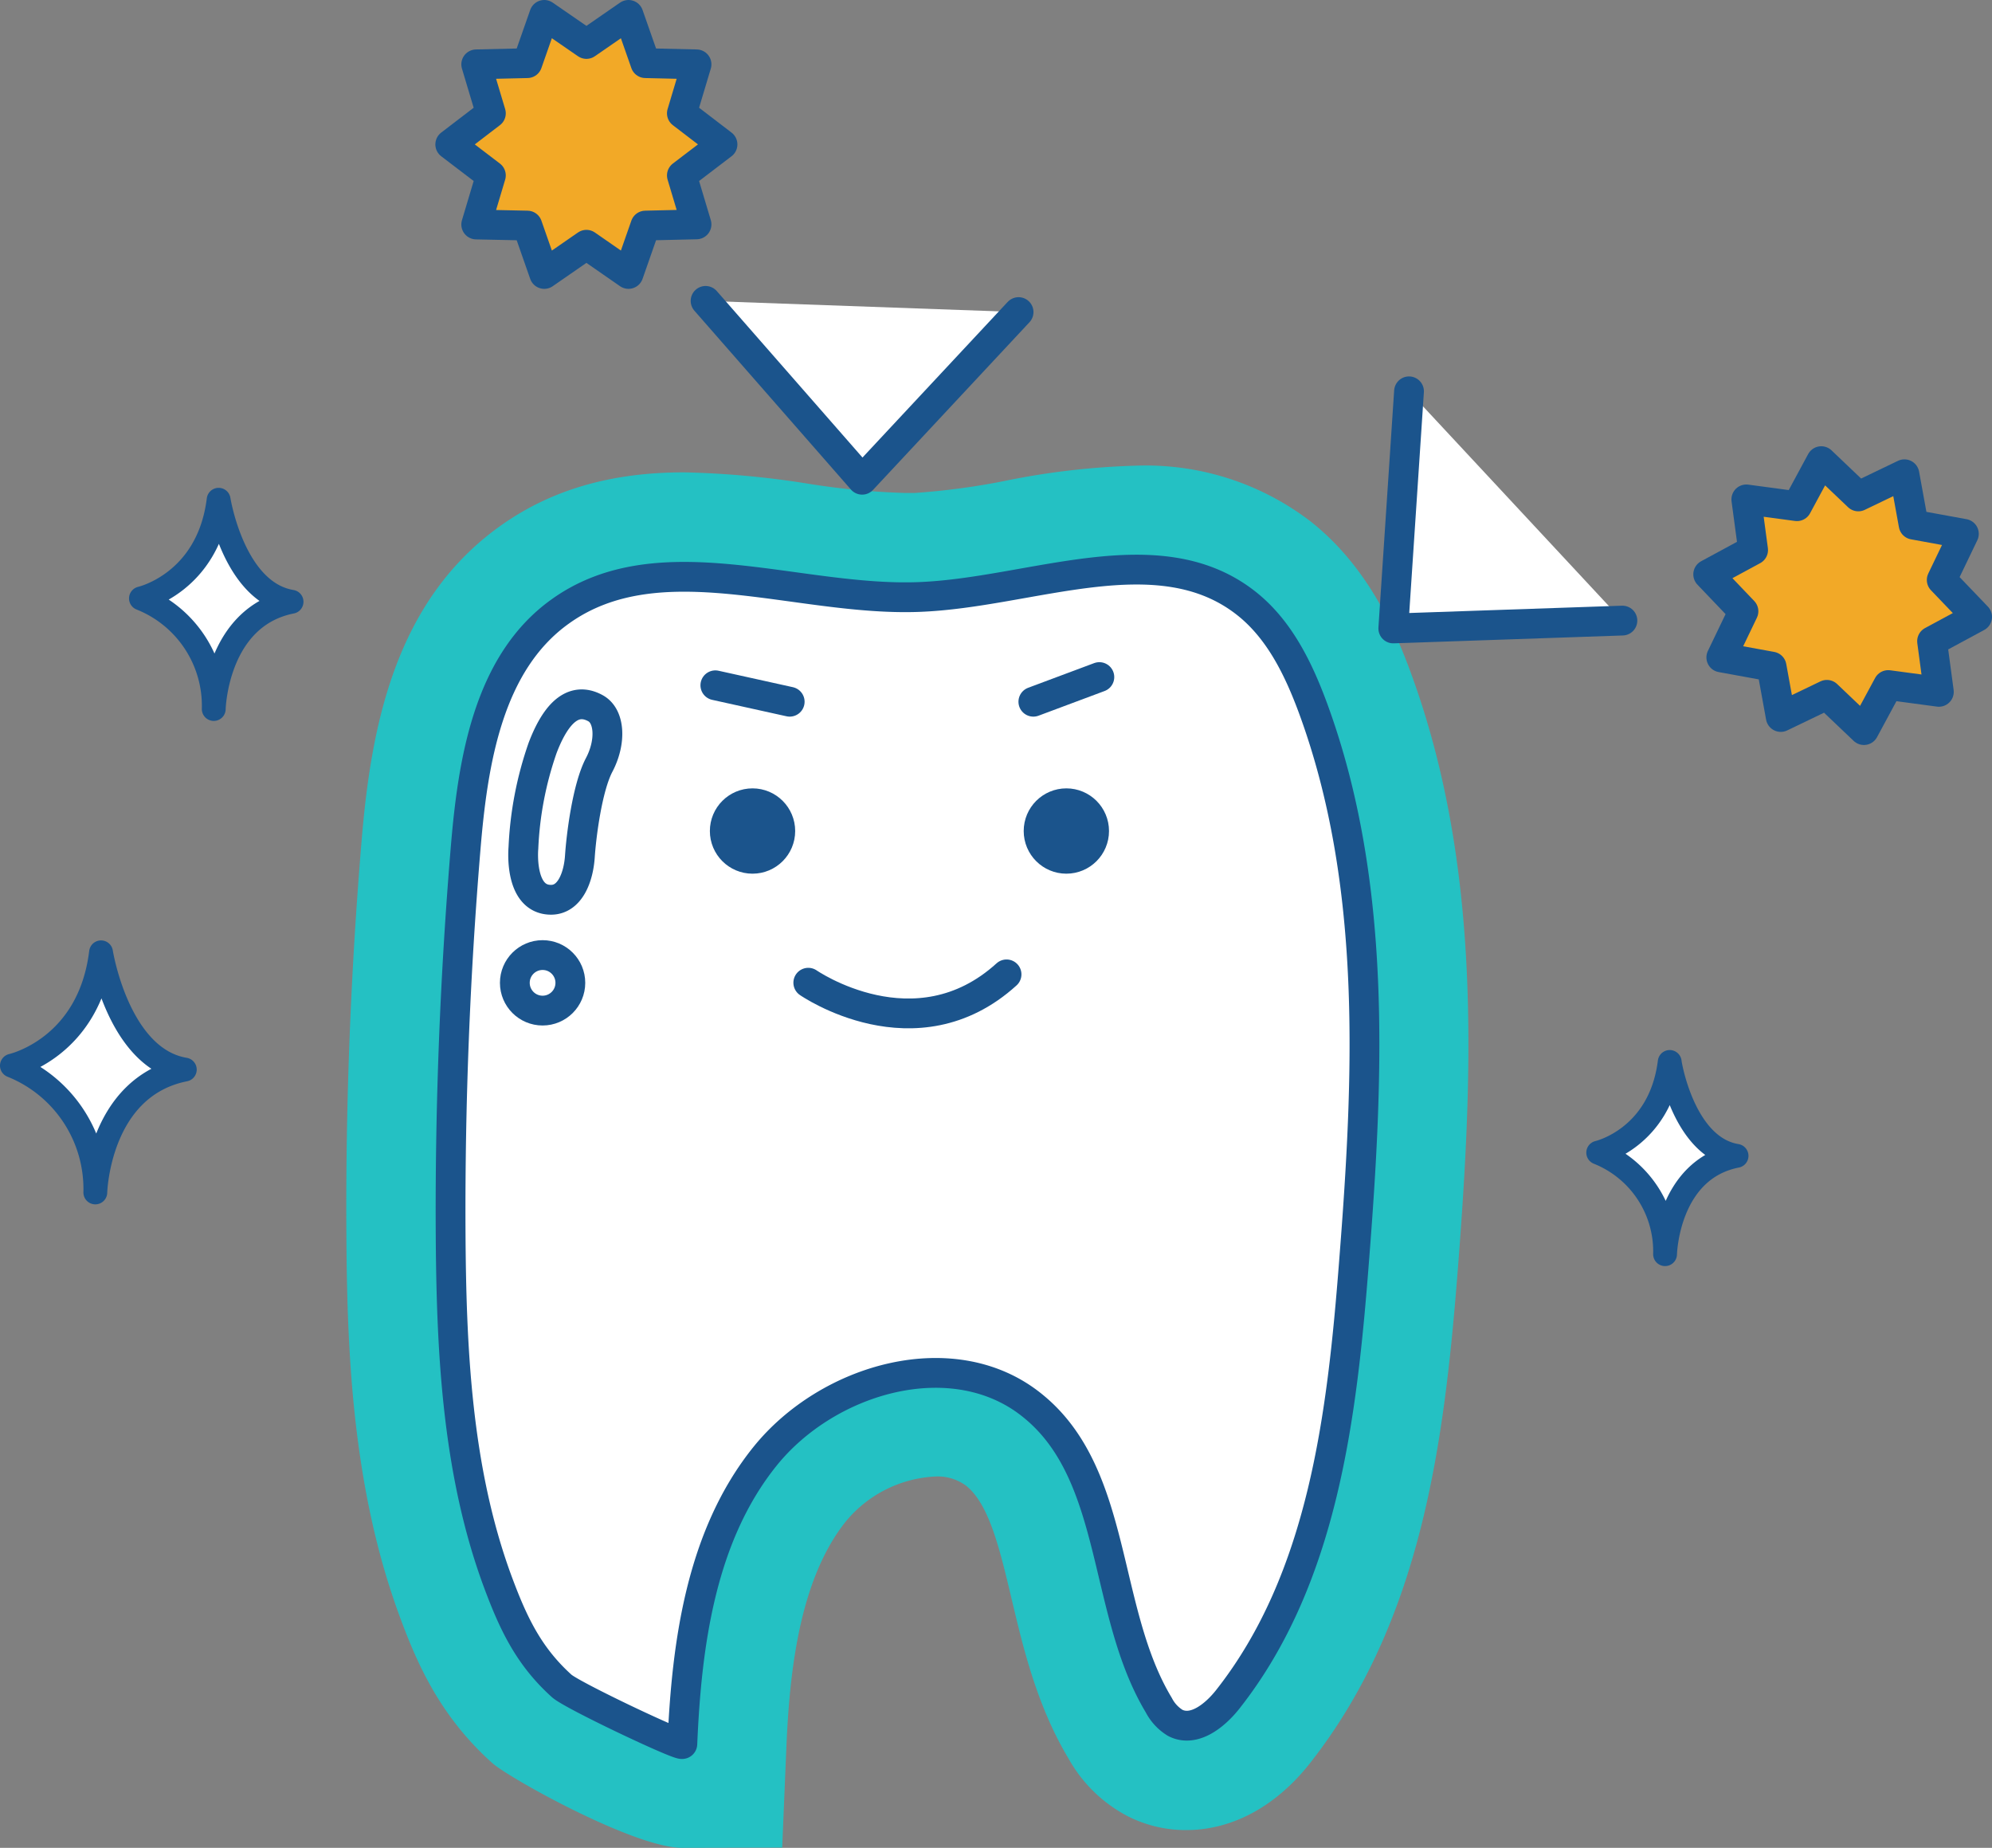 <svg xmlns="http://www.w3.org/2000/svg" viewBox="0 0 167.19 155.07"><rect x="0" y="0" width="167.19" height="155.07" fill="#808080" stroke="none"/><defs><style>.cls-1{fill:#24c1c3;}.cls-2,.cls-4{fill:#fff;}.cls-2,.cls-3,.cls-4,.cls-6{stroke:#1b548c;stroke-linecap:round;stroke-linejoin:round;}.cls-2,.cls-3,.cls-6{stroke-width:2.5px;}.cls-3{fill:#1b548c;}.cls-4{stroke-width:2px;}.cls-5{fill:#f2a927;}.cls-6{fill:none;}</style></defs><g id="レイヤー_2" data-name="レイヤー 2"><g id="hp"><path class="cls-1" d="M57.24,155.07c-4,0-14.56-5.88-15.93-7.12-4.46-4-6.36-8.49-7.79-12.37-4-10.89-4.4-22.4-4.45-32.34-.06-10.9.38-21.94,1.29-32.81.79-9.41,2.77-19.89,11.5-26.2,4.27-3.09,9.35-4.59,15.54-4.59a75.39,75.39,0,0,1,10.35.94,62.53,62.53,0,0,0,8.22.79h.8a59.63,59.63,0,0,0,7.51-1,63.24,63.24,0,0,1,11.08-1.29A22.71,22.71,0,0,1,110,43.76c4.72,3.72,7.06,9,8.4,12.67,6,16.31,5.23,33.73,3.95,50.18-1.13,14.38-3,29.42-12.42,41.38-2.84,3.6-6.51,5.59-10.35,5.59a10.71,10.71,0,0,1-5-1.2,12.09,12.09,0,0,1-4.88-4.77c-2.66-4.43-3.8-9.23-4.8-13.45s-1.88-7.89-3.78-9.45a4,4,0,0,0-2.62-.8A10.39,10.39,0,0,0,71,127.67c-3.93,4.9-4.74,12.73-5,19l-.35,8.38Z"/><path class="cls-2" d="M37.82,103.2q-.07-16,1.26-32C39.69,63.83,41,55.63,47,51.33c8.33-6,19.85-.84,30.12-1.23,9.43-.35,20.07-5.31,27.48.53,2.78,2.19,4.39,5.51,5.61,8.82,5.4,14.7,4.66,30.87,3.43,46.48-1,12.87-2.59,26.5-10.57,36.65-1.09,1.39-2.86,2.82-4.44,2a3.77,3.77,0,0,1-1.37-1.48C92.5,135.2,93.85,123.8,86.71,118c-6.58-5.4-17.21-2.39-22.53,4.25s-6.55,15.6-6.91,24.1c0,.3-9.11-4-10.11-4.85-2.8-2.52-4.1-5.29-5.43-8.89C38.3,123.25,37.87,113,37.82,103.2Z"/><circle class="cls-3" cx="63.16" cy="69.74" r="2.33"/><circle class="cls-3" cx="89.5" cy="69.74" r="2.33"/><line class="cls-2" x1="66.28" y1="58.89" x2="60.04" y2="57.51"/><line class="cls-2" x1="86.73" y1="58.89" x2="92.27" y2="56.82"/><path class="cls-2" d="M67.84,82.47s9,6.24,16.64-.7"/><path class="cls-4" d="M24.47,50.5c-6.35,1.26-6.53,9-6.53,9a9.7,9.7,0,0,0-6.11-9.28s5.65-1.27,6.52-8.28C18.35,41.93,19.57,49.69,24.47,50.5Z"/><path class="cls-4" d="M145.75,97c-5.84,1.15-6,8.25-6,8.25a8.92,8.92,0,0,0-5.61-8.52s5.19-1.17,6-7.61C140.12,89.13,141.25,96.26,145.75,97Z"/><path class="cls-4" d="M15.51,89.76C8.22,91.21,8,100.07,8,100.07A11.15,11.15,0,0,0,1,89.43S7.49,88,8.48,79.92C8.48,79.92,9.89,88.82,15.51,89.76Z"/><polyline class="cls-2" points="59.22 25.25 72.36 40.26 85.49 26.19"/><polygon class="cls-5" points="49.22 3.69 45.68 1.25 44.26 5.3 39.97 5.4 41.2 9.51 37.79 12.12 41.2 14.72 39.97 18.84 44.26 18.93 45.68 22.99 49.22 20.54 52.75 22.99 54.17 18.93 58.46 18.83 57.23 14.72 60.64 12.12 57.23 9.51 58.46 5.4 54.17 5.3 52.75 1.25 49.22 3.69"/><polygon class="cls-6" points="49.22 3.69 45.68 1.25 44.26 5.3 39.97 5.4 41.2 9.51 37.79 12.12 41.2 14.72 39.97 18.84 44.26 18.93 45.68 22.99 49.22 20.54 52.75 22.99 54.17 18.93 58.46 18.83 57.23 14.72 60.64 12.12 57.23 9.51 58.46 5.4 54.17 5.3 52.75 1.25 49.22 3.69"/><polyline class="cls-2" points="118.26 32.84 116.94 52.74 136.17 52.08"/><polygon class="cls-5" points="160.61 44.03 159.84 39.8 155.97 41.66 152.86 38.7 150.82 42.48 146.57 41.91 147.14 46.16 143.37 48.2 146.33 51.3 144.47 55.17 148.69 55.94 149.46 60.17 153.33 58.31 156.44 61.27 158.48 57.49 162.73 58.06 162.16 53.81 165.94 51.77 162.97 48.67 164.83 44.8 160.61 44.03"/><polygon class="cls-6" points="160.61 44.03 159.84 39.8 155.97 41.66 152.86 38.7 150.82 42.48 146.57 41.91 147.14 46.16 143.37 48.2 146.33 51.3 144.47 55.17 148.69 55.94 149.46 60.17 153.33 58.31 156.44 61.27 158.48 57.49 162.73 58.06 162.16 53.81 165.94 51.77 162.97 48.67 164.83 44.8 160.61 44.03"/><circle class="cls-2" cx="45.54" cy="82.48" r="2.33"/><path class="cls-2" d="M43.93,71.16a29.25,29.25,0,0,1,1.61-8.39c1.52-4,3.24-4,4.45-3.33s1.31,2.83.3,4.75-1.51,6-1.62,7.68-.8,3.64-2.42,3.64C43.52,75.51,43.93,71.16,43.93,71.16Z"/></g></g></svg>